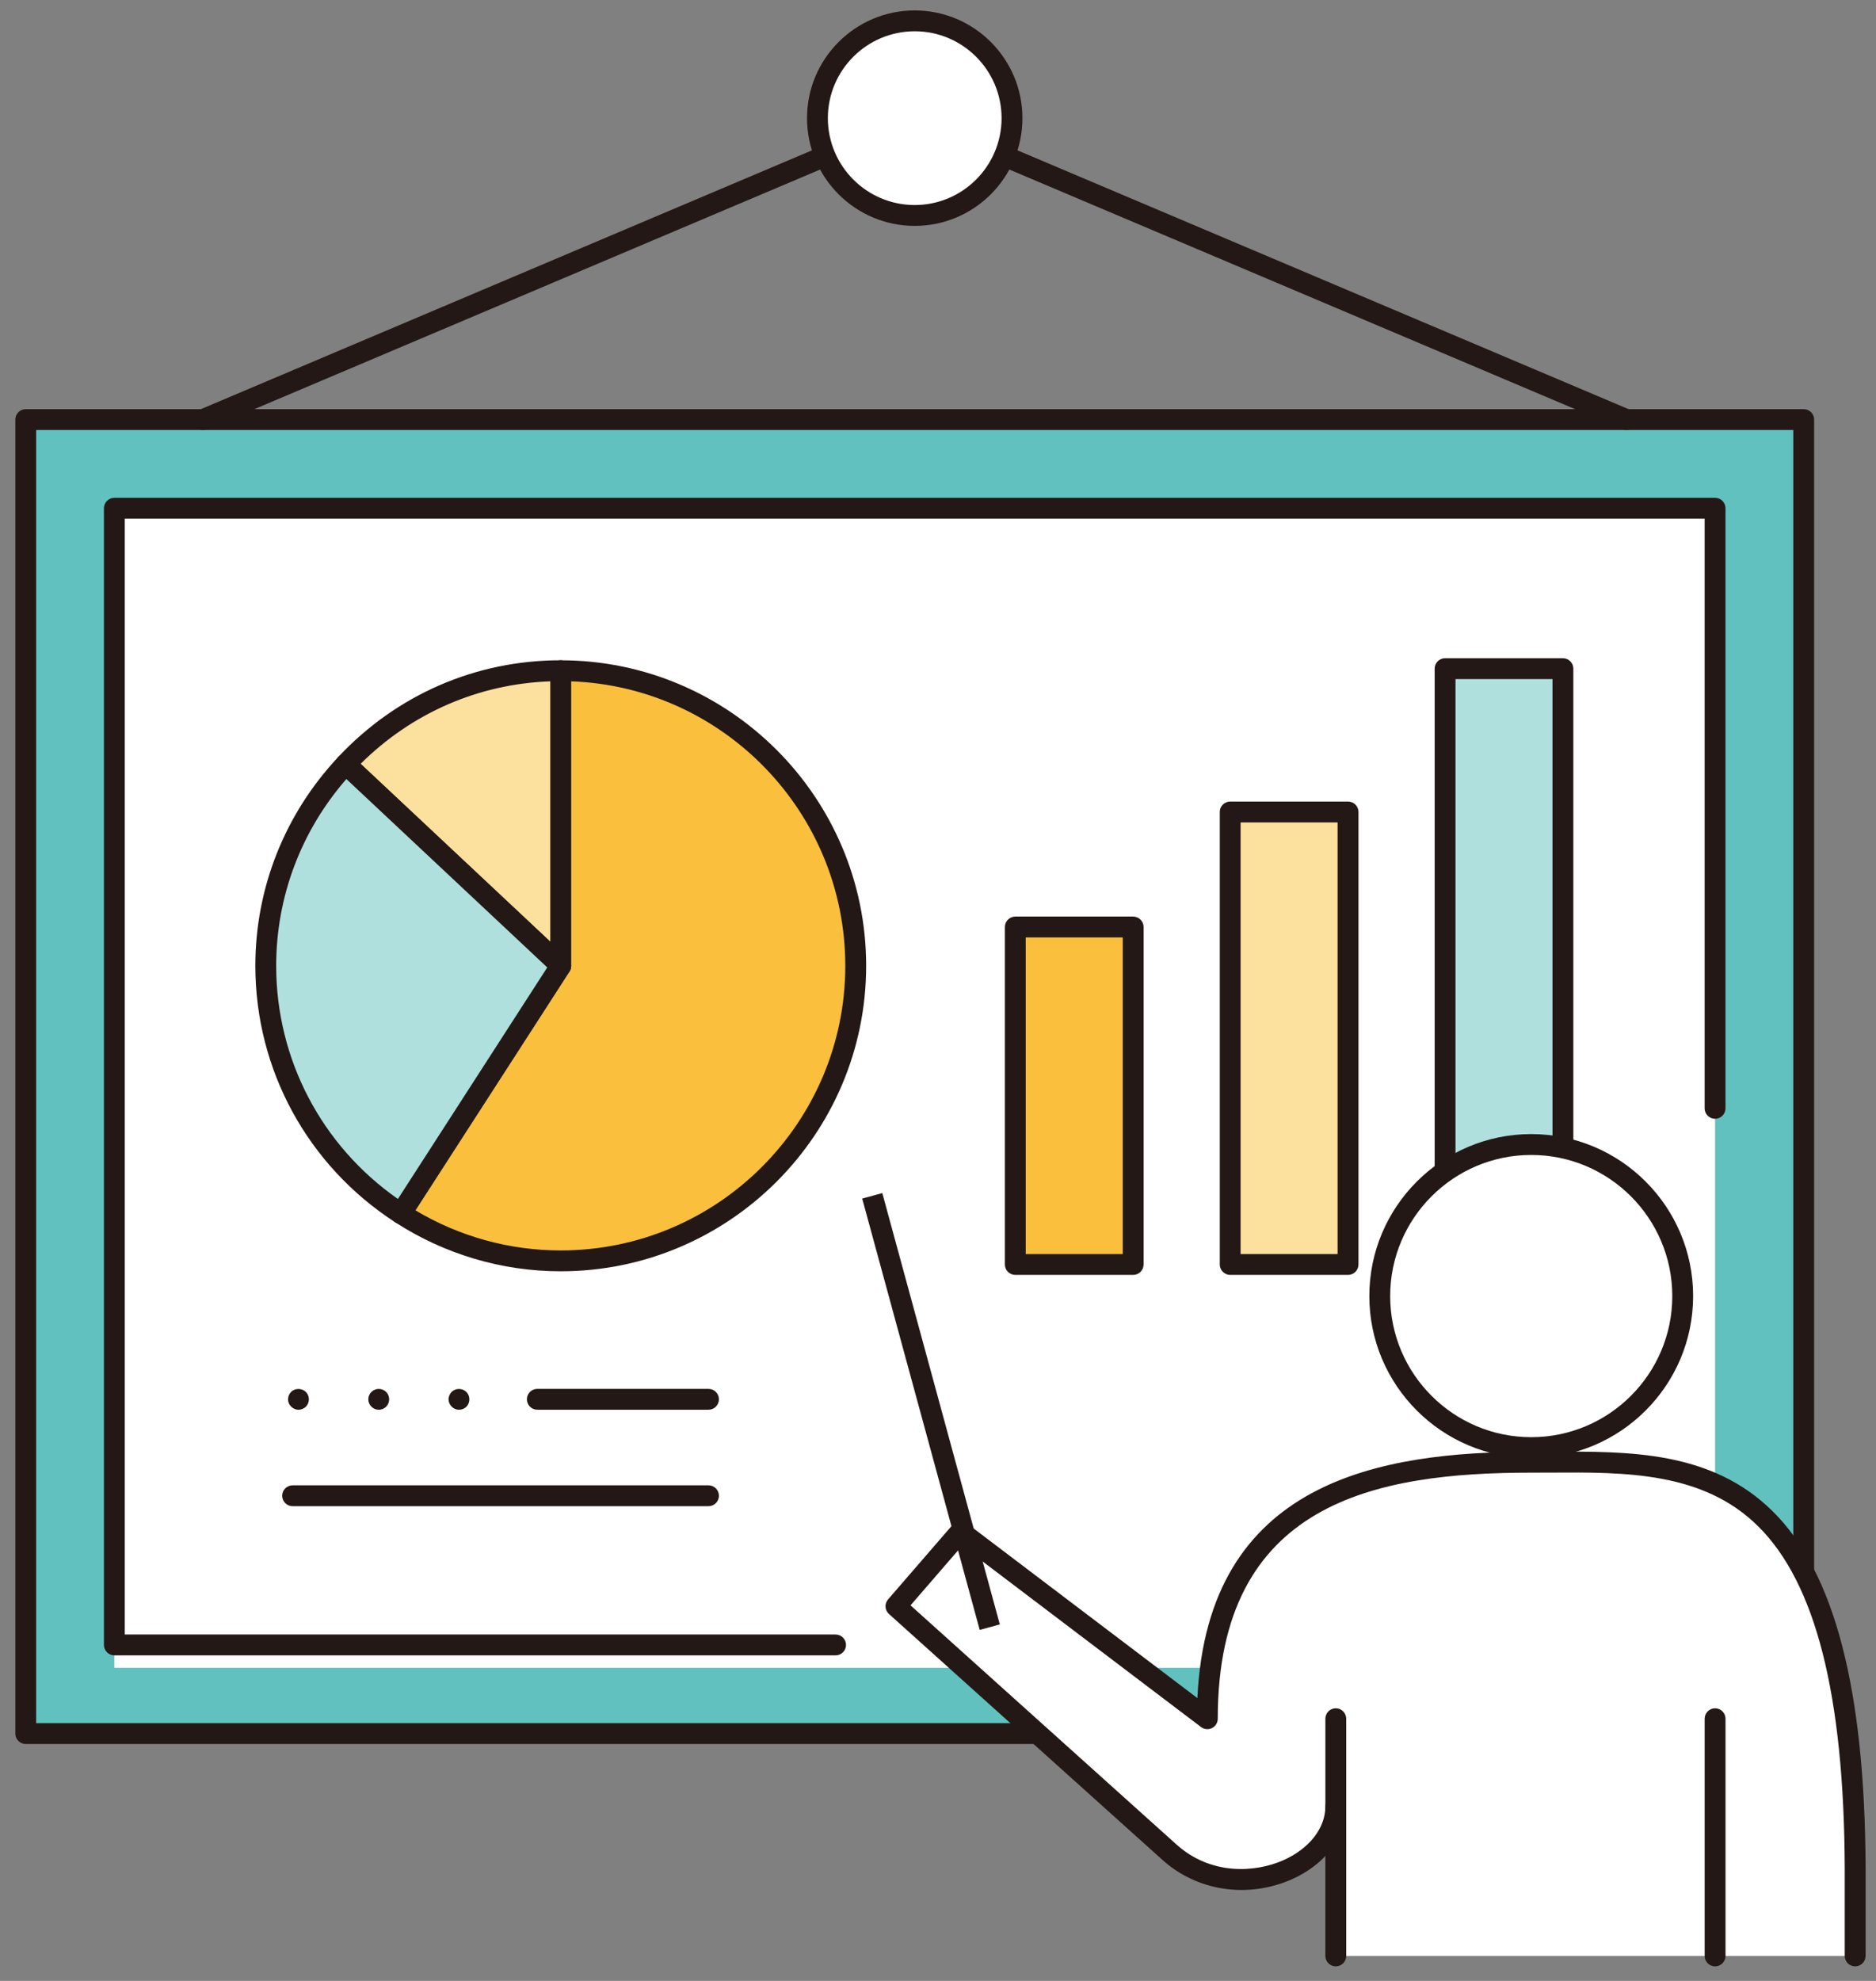 <?xml version="1.0" encoding="utf-8"?>
<!-- Generator: Adobe Illustrator 15.0.0, SVG Export Plug-In  -->
<!DOCTYPE svg PUBLIC "-//W3C//DTD SVG 1.1//EN" "http://www.w3.org/Graphics/SVG/1.1/DTD/svg11.dtd">
<svg version="1.1"
	 xmlns="http://www.w3.org/2000/svg" xmlns:xlink="http://www.w3.org/1999/xlink" xmlns:a="http://ns.adobe.com/AdobeSVGViewerExtensions/3.0/"
	 x="0px" y="0px" width="90px" height="95px" viewBox="-0.735 -0.5 90 95" enable-background="new -0.735 -0.5 90 95"
	 xml:space="preserve">
<rect x="-0.735" y="-0.5" width="90" height="95" fill="#808080" stroke="none"/>
<defs>
</defs>
<rect x="0.5" y="19.622" fill="#61C1BE" width="85.297" height="63.016"/>
<path fill="#231815" d="M85.797,83.138H0.5c-0.276,0-0.5-0.224-0.5-0.5V19.622c0-0.276,0.224-0.5,0.5-0.5h85.297
	c0.276,0,0.5,0.224,0.5,0.5v63.016C86.297,82.914,86.073,83.138,85.797,83.138z M1,82.138h84.297V20.122H1V82.138z"/>
<rect x="4.751" y="23.874" fill="#FFFFFF" width="76.793" height="55.61"/>
<path fill="#231815" d="M39.352,78.887H4.751c-0.276,0-0.5-0.224-0.5-0.5V23.874c0-0.276,0.224-0.5,0.5-0.5h76.793
	c0.276,0,0.5,0.224,0.5,0.5v28.78c0,0.276-0.224,0.5-0.5,0.5s-0.5-0.224-0.5-0.5v-28.28H5.251v53.513h34.101
	c0.276,0,0.5,0.224,0.5,0.5S39.628,78.887,39.352,78.887z"/>
<rect x="47.974" y="43.957" fill="#FAC03D" width="5.654" height="16.184"/>
<path fill="#231815" d="M53.628,60.641h-5.654c-0.276,0-0.5-0.224-0.5-0.5V43.957c0-0.276,0.224-0.5,0.5-0.5h5.654
	c0.276,0,0.5,0.224,0.5,0.5v16.184C54.128,60.417,53.904,60.641,53.628,60.641z M48.474,59.641h4.654V44.457h-4.654V59.641z"/>
<rect x="58.282" y="38.44" fill="#FCE09E" width="5.654" height="21.7"/>
<path fill="#231815" d="M63.937,60.641h-5.654c-0.276,0-0.5-0.224-0.5-0.5v-21.7c0-0.276,0.224-0.5,0.5-0.5h5.654
	c0.276,0,0.5,0.224,0.5,0.5v21.7C64.437,60.417,64.213,60.641,63.937,60.641z M58.782,59.641h4.654v-20.7h-4.654V59.641z"/>
<rect x="68.592" y="31.567" fill="#B0E0DE" width="5.653" height="28.573"/>
<path fill="#231815" d="M74.245,60.641h-5.653c-0.276,0-0.5-0.224-0.5-0.5V31.567c0-0.276,0.224-0.5,0.5-0.5h5.653
	c0.276,0,0.5,0.224,0.5,0.5v28.573C74.745,60.417,74.521,60.641,74.245,60.641z M69.092,59.641h4.653V32.067h-4.653V59.641z"/>
<path fill="#FFFFFF" d="M72.725,69.624c-7.417,0-15.539,1.425-15.539,12.302l-11.841-8.974l-3.098,3.58l13.1,11.775
	c3.008,2.744,8.003,0.841,8.003-2.176v7.17h15.378h2.817h6.72v-4.23C88.182,68.696,80.142,69.624,72.725,69.624z"/>
<circle fill="#FFFFFF" cx="72.725" cy="61.656" r="7.267"/>
<path fill="#231815" d="M88.265,93.802c-0.276,0-0.5-0.224-0.5-0.5v-4.23c-0.034-8.282-1.392-13.639-4.151-16.372
	c-2.641-2.617-6.363-2.601-9.956-2.578l-0.933,0.003c-7.437,0-15.039,1.402-15.039,11.802c0,0.189-0.107,0.363-0.277,0.448
	c-0.169,0.082-0.374,0.065-0.524-0.05l-11.468-8.69l-2.47,2.854l12.734,11.447c1.664,1.518,3.813,1.369,5.147,0.778
	c1.246-0.55,2.021-1.539,2.021-2.582c0-0.276,0.224-0.5,0.5-0.5s0.5,0.224,0.5,0.5c0,1.445-1.003,2.785-2.616,3.497
	c-2.123,0.937-4.563,0.562-6.223-0.952L41.913,76.904c-0.203-0.183-0.223-0.493-0.044-0.699l3.098-3.58
	c0.172-0.2,0.469-0.231,0.68-0.071l11.062,8.383c0.488-10.442,8.771-11.813,16.017-11.813l0.927-0.003
	c3.803-0.023,7.731-0.04,10.666,2.867c2.958,2.931,4.412,8.518,4.447,17.081v4.232C88.765,93.578,88.541,93.802,88.265,93.802z"/>
<path fill="#231815" d="M81.545,93.802c-0.276,0-0.5-0.224-0.5-0.5V81.926c0-0.276,0.224-0.5,0.5-0.5s0.5,0.224,0.5,0.5v11.376
	C82.045,93.578,81.821,93.802,81.545,93.802z"/>
<path fill="#231815" d="M63.349,93.802c-0.276,0-0.5-0.224-0.5-0.5V81.926c0-0.276,0.224-0.5,0.5-0.5s0.5,0.224,0.5,0.5v11.376
	C63.849,93.578,63.625,93.802,63.349,93.802z"/>
<path fill="#231815" d="M72.725,69.423c-4.282,0-7.767-3.484-7.767-7.767c0-4.283,3.484-7.768,7.767-7.768s7.767,3.484,7.767,7.768
	C80.491,65.938,77.007,69.423,72.725,69.423z M72.725,54.889c-3.731,0-6.767,3.036-6.767,6.768s3.035,6.767,6.767,6.767
	s6.767-3.035,6.767-6.767S76.456,54.889,72.725,54.889z"/>
<path fill="#231815" d="M77.293,20.122c-0.065,0-0.131-0.013-0.195-0.04L43.148,5.709L9.199,20.082
	c-0.256,0.109-0.549-0.01-0.655-0.265c-0.108-0.255,0.011-0.548,0.265-0.655L42.953,4.706c0.125-0.053,0.266-0.053,0.391,0
	l34.145,14.456c0.254,0.107,0.373,0.4,0.265,0.655C77.673,20.008,77.487,20.122,77.293,20.122z"/>
<circle fill="#FFFFFF" cx="43.148" cy="5.166" r="4.667"/>
<path fill="#231815" d="M43.148,10.333c-2.849,0-5.167-2.318-5.167-5.167S40.3,0,43.148,0s5.167,2.317,5.167,5.166
	S45.997,10.333,43.148,10.333z M43.148,1c-2.298,0-4.167,1.869-4.167,4.166c0,2.298,1.869,4.167,4.167,4.167
	s4.167-1.869,4.167-4.167C47.315,2.869,45.446,1,43.148,1z"/>
<path fill="#FAC03D" d="M26.165,31.666v14.151l-7.668,11.882c2.211,1.43,4.84,2.269,7.668,2.269c7.816,0,14.152-6.335,14.152-14.15
	S33.981,31.666,26.165,31.666z"/>
<path fill="#231815" d="M26.165,60.468c-2.818,0-5.563-0.813-7.939-2.349c-0.231-0.15-0.298-0.459-0.148-0.691l7.588-11.758V31.666
	c0-0.276,0.224-0.5,0.5-0.5c8.079,0,14.652,6.572,14.652,14.651C40.817,53.896,34.244,60.468,26.165,60.468z M19.193,57.543
	c2.113,1.261,4.513,1.925,6.972,1.925c7.528,0,13.652-6.124,13.652-13.65c0-7.36-5.854-13.379-13.152-13.643v13.643
	c0,0.096-0.027,0.19-0.08,0.271L19.193,57.543z"/>
<path fill="#FCE09E" d="M26.165,31.666c-4.071,0-7.73,1.729-10.313,4.482l10.313,9.669V31.666z"/>
<path fill="#231815" d="M26.165,46.317c-0.125,0-0.247-0.047-0.342-0.135l-10.313-9.669c-0.097-0.091-0.153-0.217-0.158-0.35
	c-0.004-0.132,0.045-0.261,0.136-0.357c2.807-2.992,6.598-4.641,10.677-4.641c0.276,0,0.5,0.224,0.5,0.5v14.151
	c0,0.199-0.118,0.38-0.301,0.459C26.3,46.304,26.232,46.317,26.165,46.317z M16.565,36.132l9.1,8.531V32.175
	C22.222,32.298,19.023,33.688,16.565,36.132z"/>
<path fill="#B0E0DE" d="M15.853,36.148c-2.373,2.53-3.838,5.925-3.838,9.669c0,4.986,2.585,9.361,6.482,11.882l7.668-11.882
	L15.853,36.148z"/>
<path fill="#231815" d="M18.497,58.199c-0.096,0-0.19-0.027-0.271-0.08c-4.202-2.718-6.711-7.316-6.711-12.302
	c0-3.724,1.411-7.279,3.974-10.011c0.188-0.203,0.506-0.211,0.706-0.023l10.313,9.669c0.177,0.166,0.209,0.434,0.078,0.637
	l-7.668,11.882c-0.071,0.111-0.186,0.189-0.314,0.218C18.567,58.195,18.532,58.199,18.497,58.199z M15.882,36.861
	c-2.175,2.492-3.367,5.653-3.367,8.956c0,4.478,2.173,8.621,5.839,11.183l7.165-11.104L15.882,36.861z"/>
<path fill="#231815" d="M33.255,67.107h-8.213c-0.276,0-0.5-0.224-0.5-0.5s0.224-0.5,0.5-0.5h8.213c0.276,0,0.5,0.224,0.5,0.5
	S33.531,67.107,33.255,67.107z"/>
<path fill="#231815" d="M13.584,67.109c-0.13,0-0.26-0.06-0.35-0.149c-0.1-0.101-0.15-0.22-0.15-0.351c0-0.13,0.051-0.26,0.141-0.35
	c0.189-0.2,0.52-0.19,0.71-0.01c0.1,0.1,0.149,0.229,0.149,0.359c0,0.131-0.05,0.25-0.14,0.351
	C13.834,67.06,13.715,67.109,13.584,67.109z"/>
<path fill="#231815" d="M16.935,66.609c0-0.279,0.229-0.5,0.5-0.5l0,0c0.28,0,0.5,0.221,0.5,0.5l0,0c0,0.271-0.22,0.5-0.5,0.5l0,0
	C17.164,67.109,16.935,66.88,16.935,66.609z"/>
<path fill="#231815" d="M21.284,67.109c-0.12,0-0.25-0.05-0.35-0.149c-0.09-0.09-0.15-0.22-0.15-0.351c0-0.14,0.061-0.26,0.15-0.359
	c0.2-0.19,0.51-0.181,0.7,0c0.1,0.1,0.149,0.229,0.149,0.359c0,0.131-0.05,0.261-0.14,0.351
	C21.545,67.06,21.414,67.109,21.284,67.109z"/>
<path fill="#231815" d="M33.255,71.733H13.303c-0.276,0-0.5-0.224-0.5-0.5s0.224-0.5,0.5-0.5h19.952c0.276,0,0.5,0.224,0.5,0.5
	S33.531,71.733,33.255,71.733z"/>
<line fill="#FFFFFF" x1="46.778" y1="77.536" x2="41.136" y2="56.856"/>
<rect x="33.239" y="66.696" transform="matrix(0.263 0.965 -0.965 0.263 97.213 7.101)" fill="#231815" width="21.436" height="1"/>
</svg>
